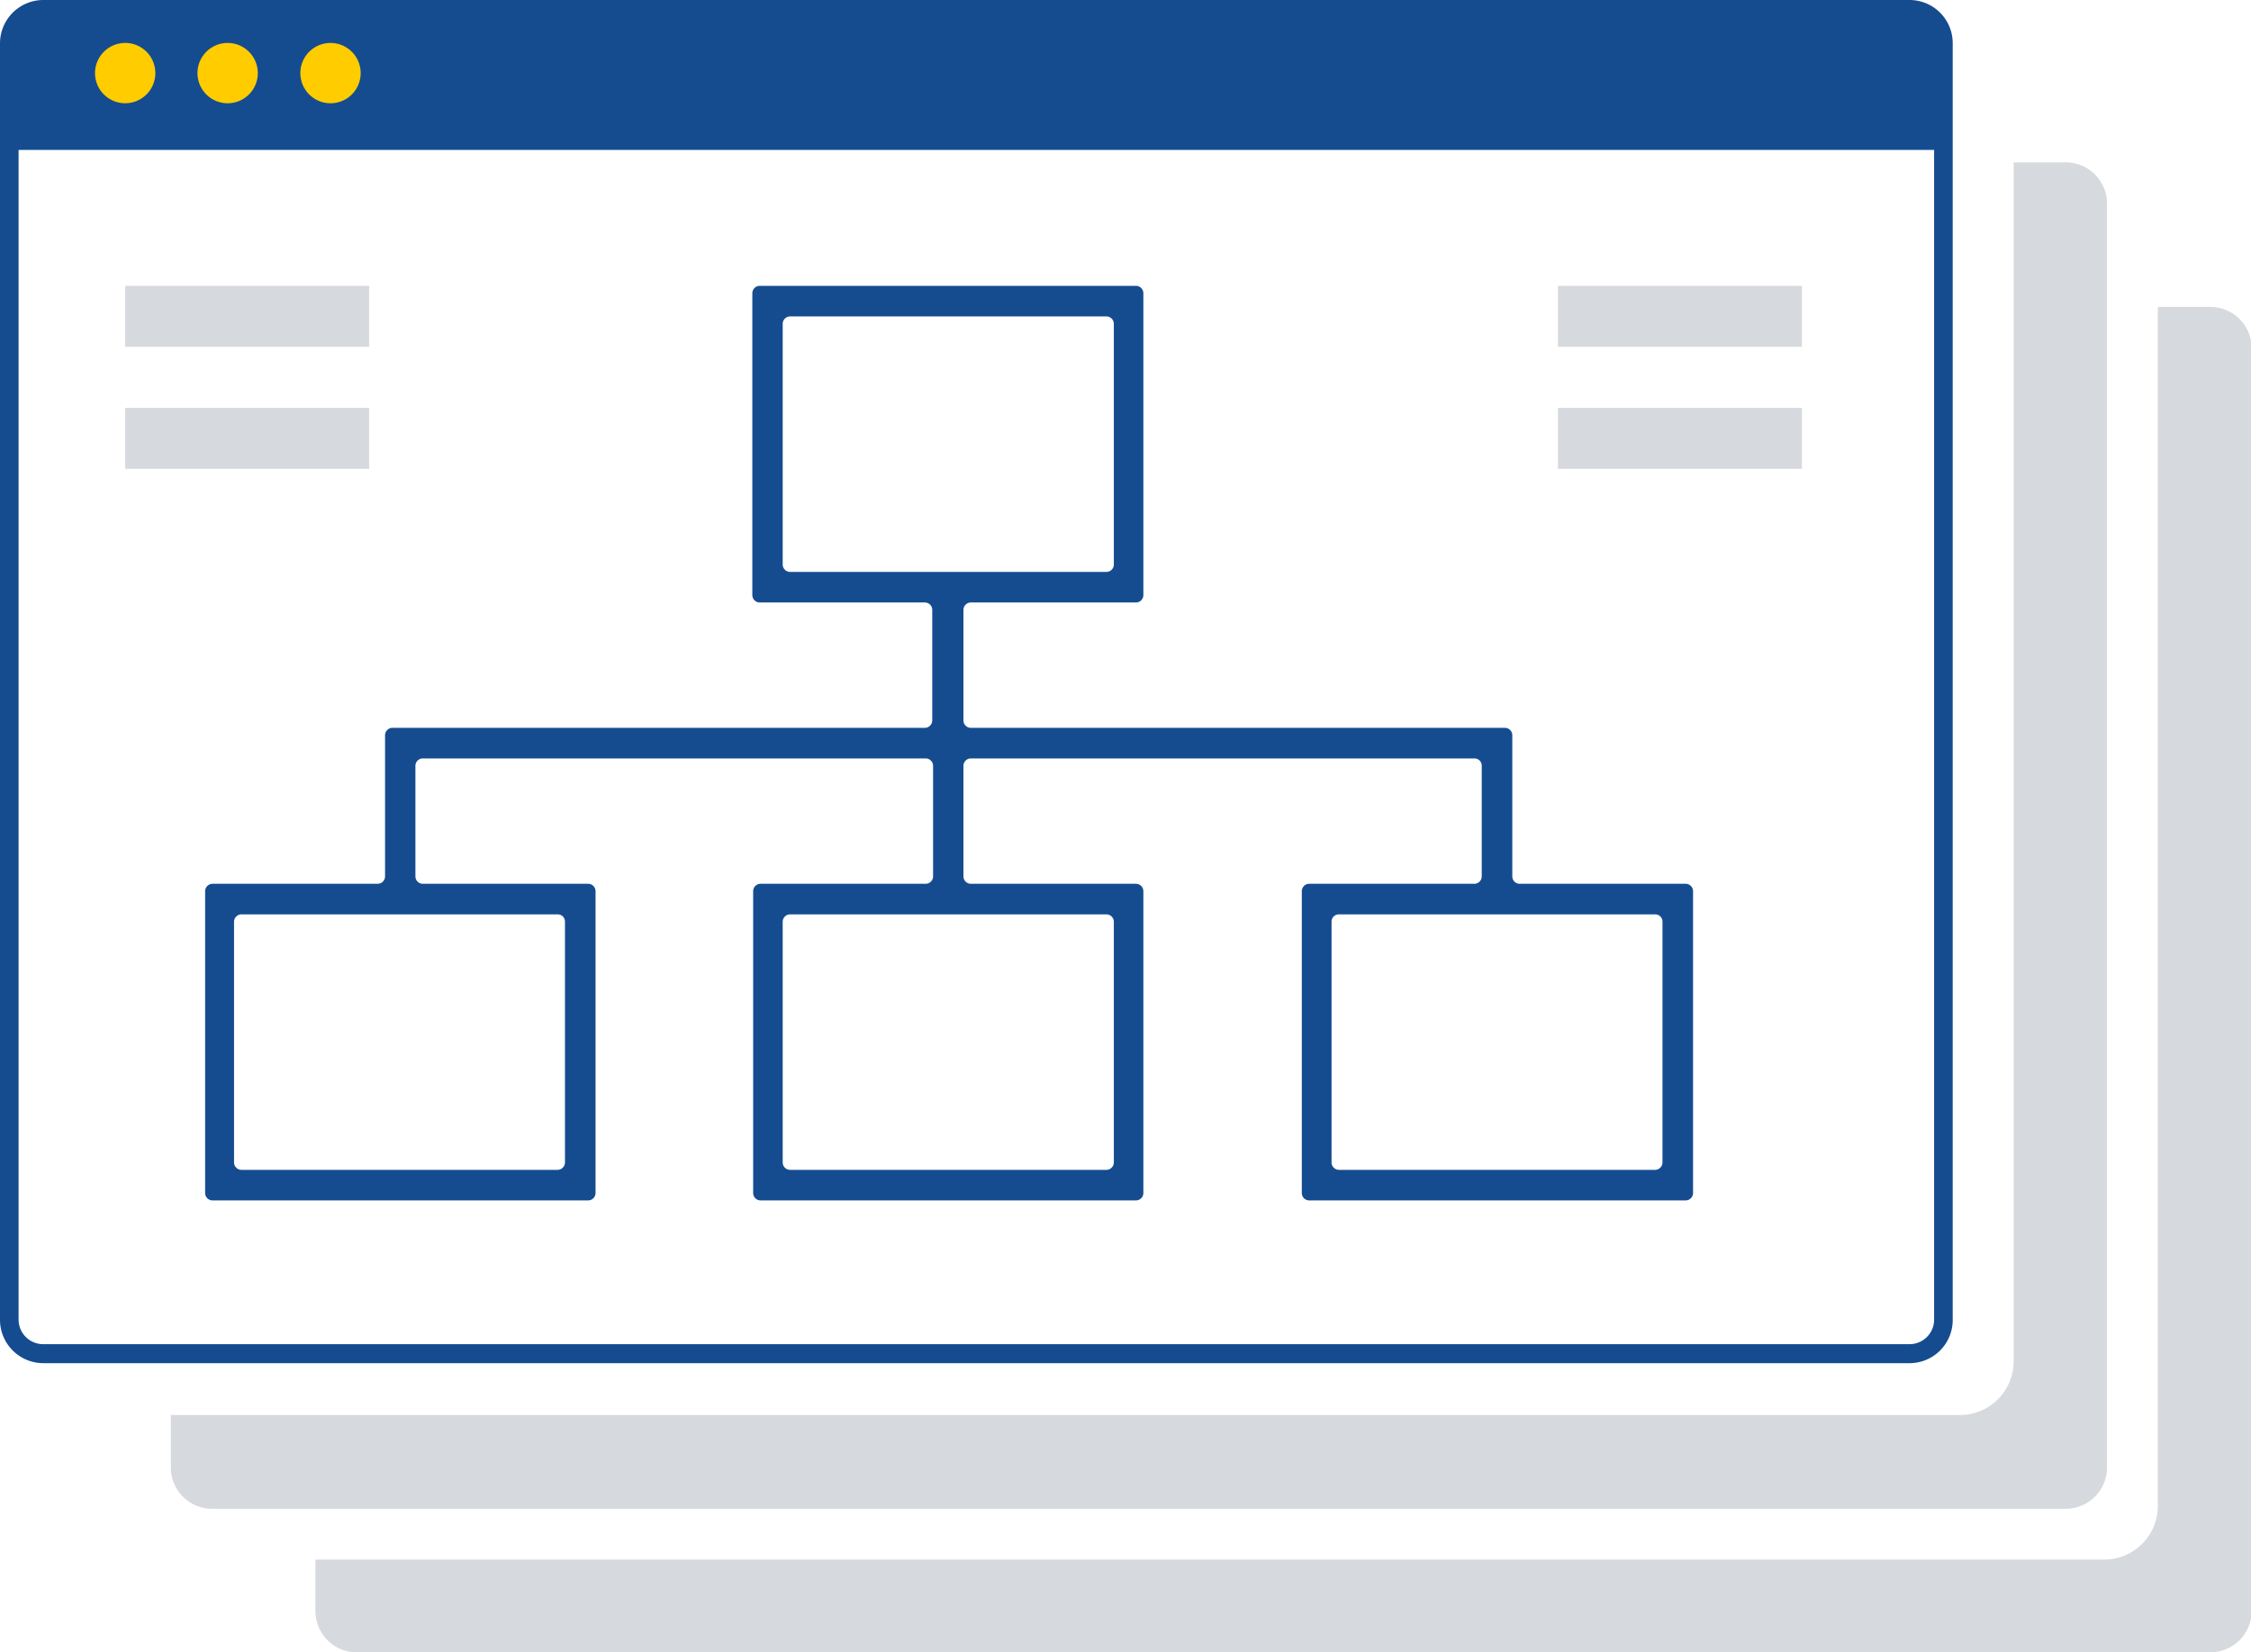<?xml version="1.0" encoding="UTF-8"?> <svg xmlns="http://www.w3.org/2000/svg" width="108.97" height="80" viewBox="0 0 108.97 80"><defs><style>.cls-1{fill:#fc0;}.cls-2{fill:#d6d9de;}.cls-3{fill:#154c90;}</style></defs><g id="Layer_2" data-name="Layer 2"><g id="Layer_1-2" data-name="Layer 1"><path class="cls-1" d="M8,3.54a2,2,0,1,1-2-2A2,2,0,0,1,8,3.54Z"></path><path class="cls-1" d="M13,3.54a2,2,0,1,1-2-2A2,2,0,0,1,13,3.54Z"></path><path class="cls-1" d="M17.75,3.54A1.78,1.78,0,1,1,16,1.76,1.78,1.78,0,0,1,17.75,3.54Z"></path><path class="cls-2" d="M100,7.86H97.48V65.91a2.6,2.6,0,0,1-2.59,2.6H8.27v2.54a2,2,0,0,0,2,2H100a2,2,0,0,0,2-2V9.82A2,2,0,0,0,100,7.86Z"></path><path class="cls-2" d="M107,14.86h-2.54V72.91a2.6,2.6,0,0,1-2.6,2.6H15.27V78a2,2,0,0,0,2,2H107a2,2,0,0,0,2-2V16.81A2,2,0,0,0,107,14.86Z"></path><path class="cls-3" d="M92.44,0H2.09A2.1,2.1,0,0,0,0,2.09V63.9A2.1,2.1,0,0,0,2.09,66H92.44a2.09,2.09,0,0,0,2.09-2.09V2.09A2.09,2.09,0,0,0,92.44,0ZM16,2.08a1.46,1.46,0,1,1-1.46,1.46A1.46,1.46,0,0,1,16,2.08Zm-5,0A1.46,1.46,0,1,1,9.56,3.54,1.46,1.46,0,0,1,11,2.08Zm-5,0A1.46,1.46,0,1,1,4.6,3.54,1.46,1.46,0,0,1,6.06,2.08ZM93.63,63.9a1.19,1.19,0,0,1-1.19,1.18H2.09A1.19,1.19,0,0,1,.9,63.9V7.26H93.63Z"></path><rect class="cls-2" x="6.06" y="13.84" width="11.81" height="2.95"></rect><rect class="cls-2" x="6.06" y="19.75" width="11.81" height="2.95"></rect><rect class="cls-2" x="75.42" y="13.84" width="11.81" height="2.95"></rect><rect class="cls-2" x="75.42" y="19.75" width="11.81" height="2.95"></rect><path class="cls-3" d="M73.21,42.43V35.6a.36.36,0,0,0-.36-.36H47a.36.36,0,0,1-.36-.36V29.52a.36.36,0,0,1,.36-.35h8a.36.36,0,0,0,.35-.36V14.2a.36.36,0,0,0-.35-.36H36.77a.36.36,0,0,0-.35.36V28.81a.36.36,0,0,0,.35.36h8a.36.36,0,0,1,.36.35v5.36a.36.36,0,0,1-.36.36H19a.36.36,0,0,0-.36.36v6.83a.36.36,0,0,1-.35.36h-8a.36.36,0,0,0-.36.36V57.76a.36.36,0,0,0,.36.36H28.47a.36.36,0,0,0,.36-.36V43.15a.36.36,0,0,0-.36-.36h-8a.36.36,0,0,1-.36-.36V37.07a.36.36,0,0,1,.36-.35H44.81a.36.36,0,0,1,.36.35v5.36a.36.36,0,0,1-.36.36h-8a.36.36,0,0,0-.35.36V57.76a.36.36,0,0,0,.35.36H55a.36.36,0,0,0,.35-.36V43.15a.36.36,0,0,0-.35-.36H47a.36.36,0,0,1-.36-.36V37.07a.36.36,0,0,1,.36-.35H71.38a.35.35,0,0,1,.35.35v5.36a.36.36,0,0,1-.35.36h-8a.36.36,0,0,0-.36.36V57.76a.36.36,0,0,0,.36.36H81.6a.36.36,0,0,0,.36-.36V43.15a.36.36,0,0,0-.36-.36h-8A.36.36,0,0,1,73.21,42.43Zm-35-27.11H53.56a.36.36,0,0,1,.36.35V27.34a.36.36,0,0,1-.36.35H38.25a.36.36,0,0,1-.36-.35V15.67A.36.36,0,0,1,38.25,15.32ZM27,56.64H11.69a.36.36,0,0,1-.36-.36V44.62a.36.36,0,0,1,.36-.35H27a.35.35,0,0,1,.35.35V56.28A.36.36,0,0,1,27,56.64Zm26.56,0H38.25a.36.36,0,0,1-.36-.36V44.62a.36.36,0,0,1,.36-.35H53.56a.36.36,0,0,1,.36.35V56.28A.36.36,0,0,1,53.56,56.64Zm26.57,0H64.81a.36.36,0,0,1-.35-.36V44.62a.35.35,0,0,1,.35-.35H80.13a.35.35,0,0,1,.35.35V56.28A.36.36,0,0,1,80.13,56.64Z"></path></g></g></svg> 